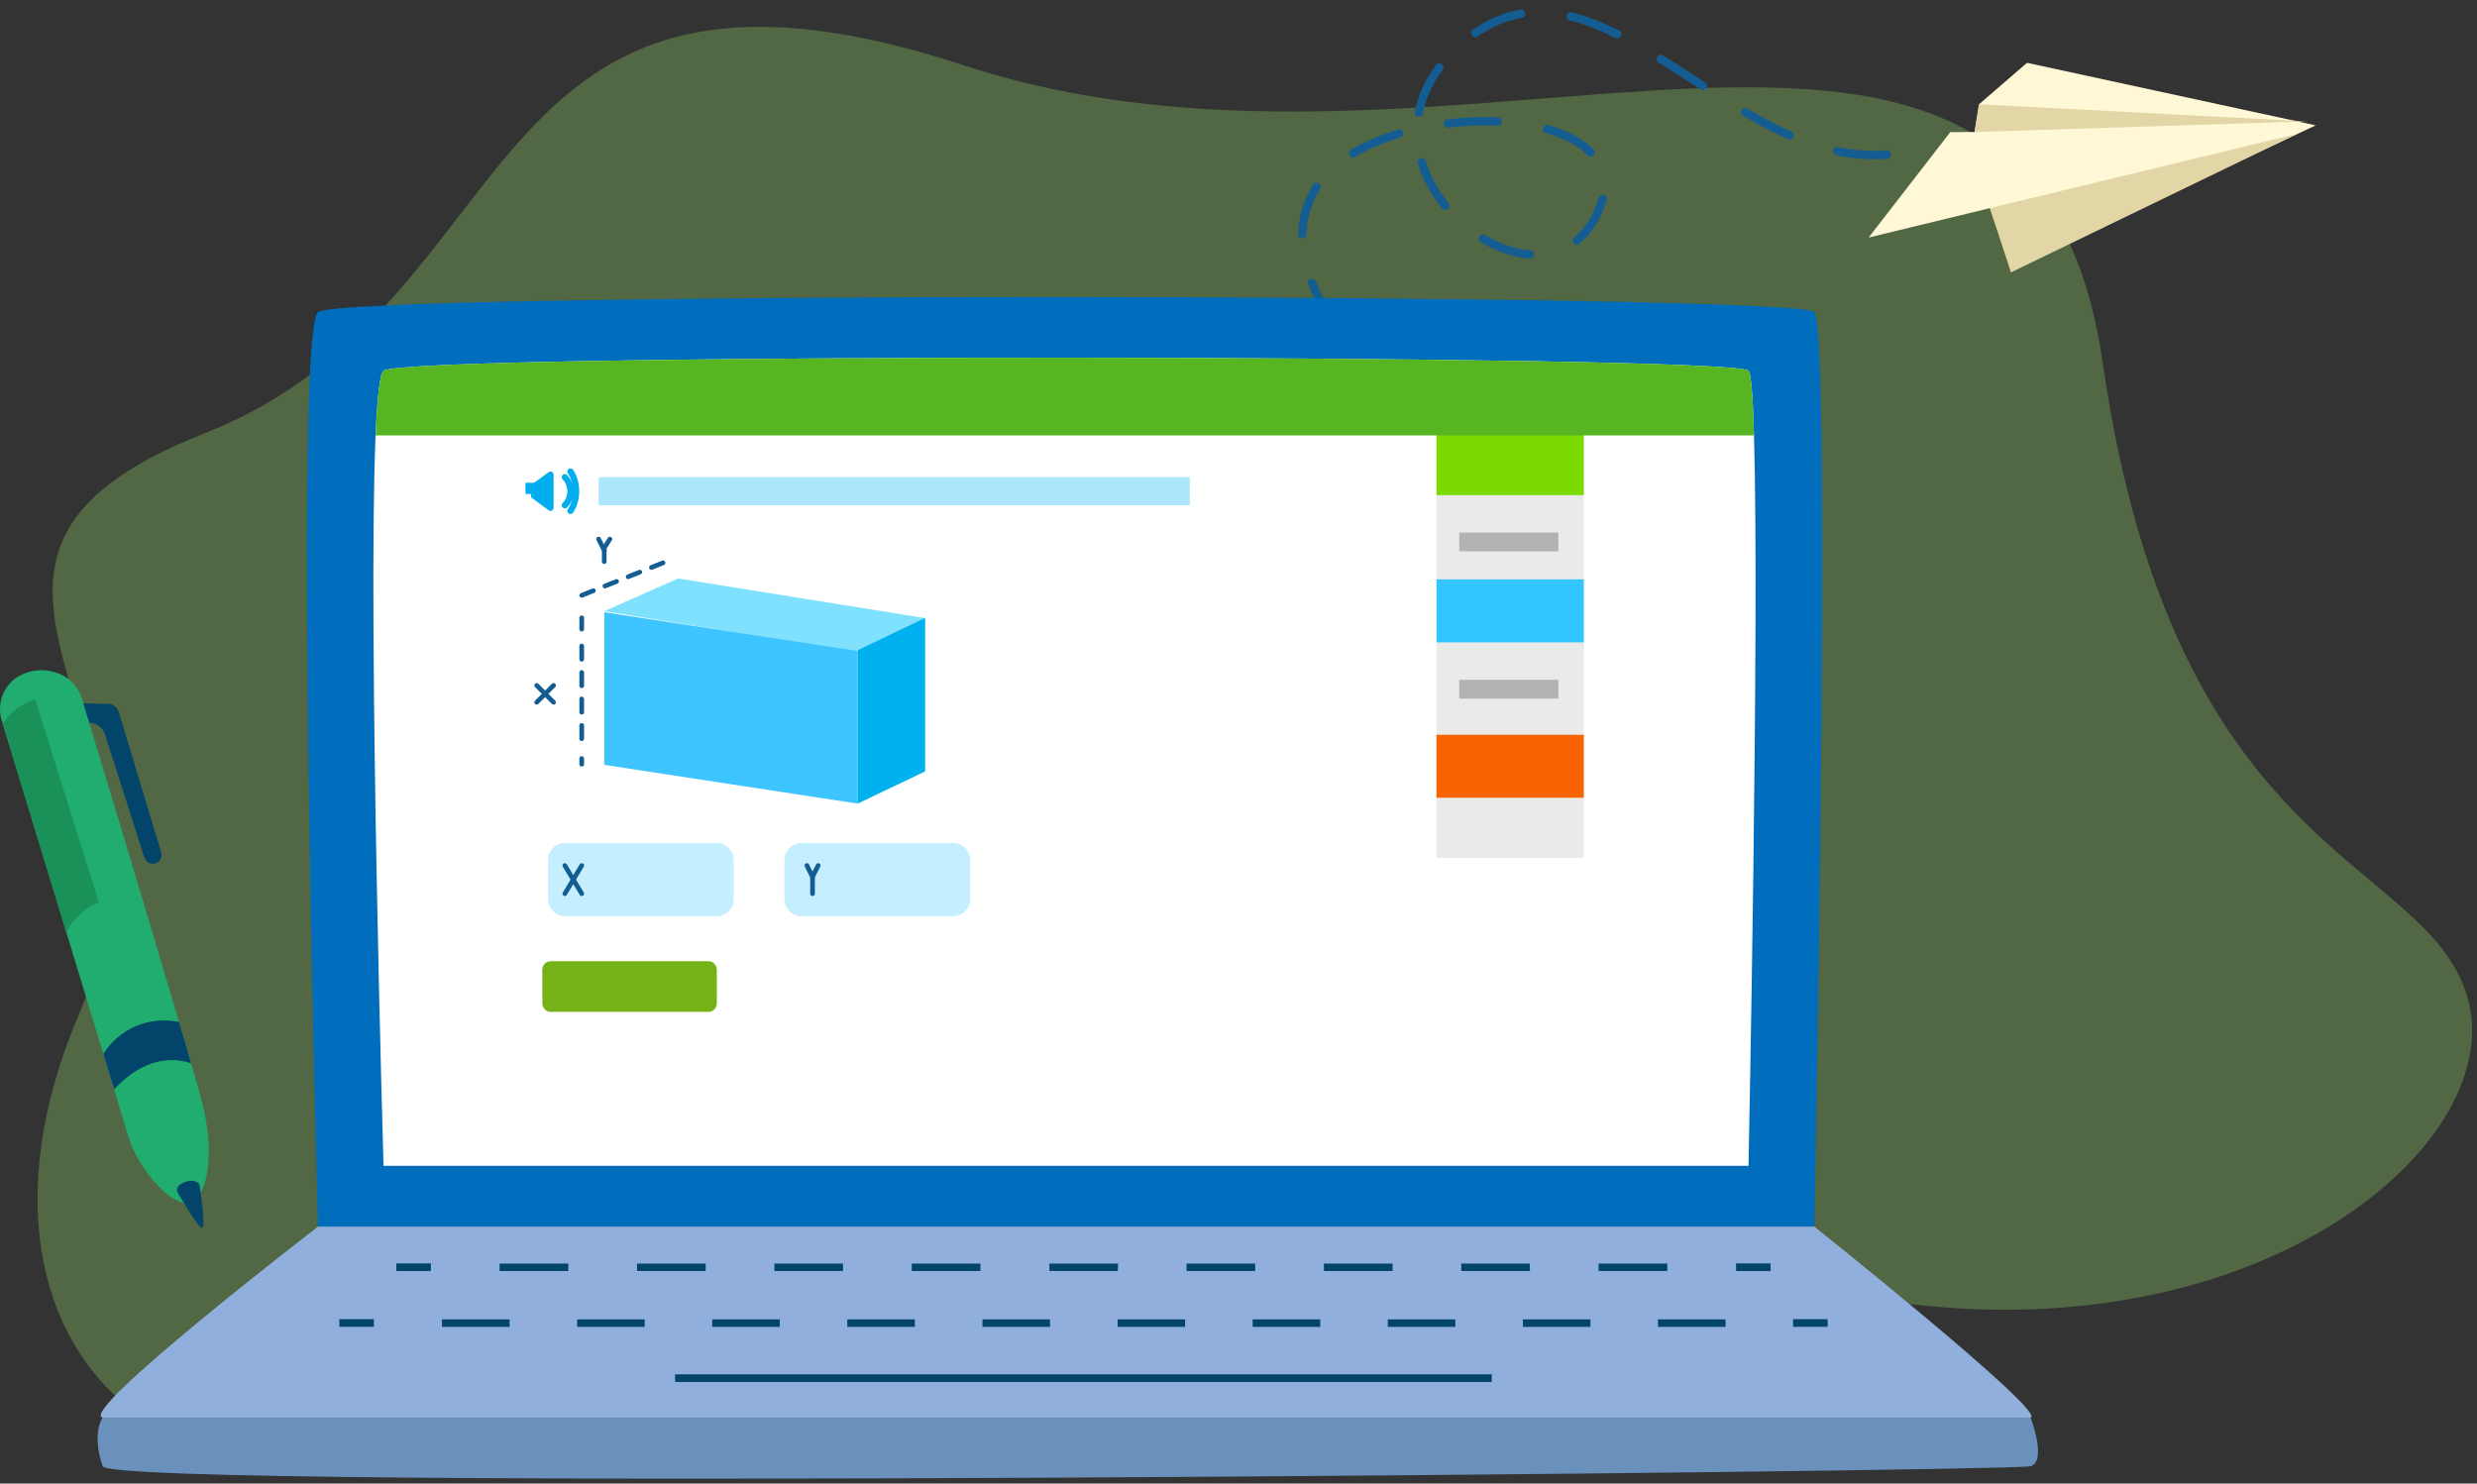 <svg width="202" height="121" viewBox="0 0 202 121" fill="none" xmlns="http://www.w3.org/2000/svg">
<rect x="0" y="0" width="202" height="121" fill="#333333" stroke="none"/>
<path opacity="0.3" d="M201.217 81.327C197.863 69.807 177.344 70.309 171.48 29.602C165.616 -11.104 119.308 18.694 78.639 5.338C37.969 -8.019 43.545 24.791 16.704 35.332C-10.138 45.873 16.459 59.492 6.518 82.533C-3.423 105.573 9.181 122.652 30.189 118.728C69.138 111.45 98.514 120.081 117.796 120.087C137.078 120.093 127.811 103.412 156.654 106.461C185.498 109.509 204.578 92.841 201.217 81.327Z" fill="url(#paint0_linear_75_5135)"/>
<path d="M152.388 19.375L159.048 10.774L161.025 10.768L161.392 8.503L165.304 5.125L188.846 10.224L163.982 21.903L162.28 16.975L152.388 19.375Z" fill="#FFF8D7"/>
<path d="M162.28 16.975L163.994 22.215L187.334 10.915L162.28 16.975Z" fill="#E2D6A6"/>
<path d="M161.025 10.768L161.392 8.504L188.069 9.899L161.025 10.768Z" fill="#E2D6A6"/>
<path d="M153.875 12.605C140.825 13.725 129.868 -6.004 119.058 3.686C108.248 13.376 125.534 27.118 130.211 17.502C134.887 7.885 112.067 7.646 107.335 15.31C102.604 22.974 114.191 32.297 114.191 32.297" stroke="#145D93" stroke-width="0.68" stroke-linecap="round" stroke-linejoin="round" stroke-dasharray="4.08 4.08"/>
<path d="M5.992 59.095L5.563 57.332L8.838 57.418C9.033 57.423 9.22 57.492 9.373 57.611C9.526 57.732 9.637 57.897 9.689 58.085L13.141 69.519C13.181 69.644 13.187 69.777 13.157 69.904C13.126 70.032 13.062 70.148 12.97 70.242C12.884 70.328 12.776 70.391 12.659 70.425C12.541 70.458 12.417 70.461 12.297 70.433C12.178 70.405 12.069 70.346 11.978 70.263C11.888 70.181 11.821 70.076 11.783 69.96L8.544 59.848C8.432 59.544 8.216 59.29 7.936 59.129C7.655 58.968 7.327 58.91 7.008 58.966L5.992 59.095Z" fill="#02446A"/>
<path d="M6.677 56.995C7.993 61.28 12.07 74.747 14.598 83.359C14.966 84.584 15.302 85.734 15.584 86.732C16.196 88.783 16.576 90.227 16.673 90.735C17.249 93.527 17.212 96.636 15.871 97.873C14.531 99.109 11.256 95.51 10.411 92.541L9.31 88.868C9.046 88.005 8.753 87.032 8.428 85.973C7.559 83.102 6.494 79.595 5.41 76.038C3.323 69.182 1.174 62.143 0.226 59.033C0.226 58.96 0.183 58.886 0.158 58.819C-0.046 58.2 -0.053 57.532 0.14 56.908C0.334 56.285 0.716 55.737 1.236 55.342C1.722 55 2.283 54.779 2.872 54.698C3.461 54.617 4.06 54.678 4.621 54.877C5.112 55.033 5.556 55.308 5.915 55.678C6.274 56.047 6.536 56.5 6.677 56.995Z" fill="#21AD6F"/>
<path d="M14.598 83.359C14.966 84.584 15.302 85.734 15.584 86.732C12.523 85.679 10.075 87.993 9.31 88.85C9.046 87.987 8.753 87.014 8.428 85.955C9.067 84.942 10.002 84.151 11.105 83.686C12.209 83.222 13.428 83.108 14.598 83.359Z" fill="#02446A"/>
<path d="M16.471 100.15C16.153 100.15 14.445 97.193 14.445 97.193C14.237 96.434 16.061 95.926 16.281 96.685C16.269 96.685 16.82 100.162 16.471 100.15Z" fill="#02446A"/>
<path d="M2.882 57.075L8.067 73.602C6.902 74.05 5.951 74.926 5.41 76.051C3.323 69.195 1.174 62.155 0.226 59.046C0.517 58.559 0.902 58.134 1.358 57.796C1.814 57.458 2.332 57.213 2.882 57.075Z" fill="#1A9158"/>
<path d="M48.431 34.746C49.062 34.611 49.519 34.244 49.451 33.927C49.383 33.609 48.816 33.462 48.185 33.597C47.553 33.733 47.097 34.1 47.165 34.417C47.233 34.734 47.8 34.882 48.431 34.746Z" fill="#145D93"/>
<path d="M147.96 100.046H25.933C25.933 100.046 23.895 27.148 25.933 25.452C27.971 23.757 146.522 23.879 147.96 25.452C149.399 27.025 147.96 100.046 147.96 100.046Z" fill="#006DBD"/>
<path d="M147.961 100.046H25.933C25.933 100.046 6.278 115.165 8.371 115.618C10.465 116.071 164.231 116.041 165.596 115.618C166.961 115.196 147.961 100.046 147.961 100.046Z" fill="#90AFDD"/>
<path d="M165.596 115.612H8.371C8.371 115.612 7.441 116.873 8.371 119.591C9.075 121.642 164.231 120.013 165.596 119.591C166.961 119.169 165.596 115.612 165.596 115.612Z" fill="#6A91BC"/>
<path d="M35.139 103.045H32.324V103.67H35.139V103.045Z" fill="#02446A"/>
<path d="M135.969 103.669H130.368V103.057H135.969V103.669ZM124.767 103.669H119.166V103.057H124.755L124.767 103.669ZM113.565 103.669H107.964V103.057H113.565V103.669ZM102.363 103.669H96.762V103.057H102.363V103.669ZM91.155 103.669H85.579V103.057H91.18L91.155 103.669ZM79.953 103.669H74.353V103.057H79.953V103.669ZM68.751 103.669H63.151V103.057H68.751V103.669ZM57.55 103.669H51.949V103.057H57.55V103.669ZM46.348 103.669H40.741V103.057H46.348V103.669Z" fill="#02446A"/>
<path d="M144.392 103.045H141.576V103.67H144.392V103.045Z" fill="#02446A"/>
<path d="M30.487 107.593H27.672V108.218H30.487V107.593Z" fill="#02446A"/>
<path d="M140.719 108.224H135.21V107.612H140.719V108.224ZM129.701 108.224H124.192V107.612H129.701V108.224ZM118.683 108.224H113.173V107.612H118.683V108.224ZM107.664 108.224H102.155V107.612H107.664V108.224ZM96.646 108.224H91.137V107.612H96.646V108.224ZM85.628 108.224H80.119V107.612H85.628V108.224ZM74.609 108.224H69.1V107.612H74.609V108.224ZM63.591 108.224H58.082V107.612H63.591V108.224ZM52.573 108.224H47.064V107.612H52.573V108.224ZM41.555 108.224H36.045V107.612H41.555V108.224Z" fill="#02446A"/>
<path d="M149.044 107.593H146.228V108.218H149.044V107.593Z" fill="#02446A"/>
<path d="M121.657 112.092H55.052V112.717H121.657V112.092Z" fill="#02446A"/>
<path d="M142.592 95.088H31.277C31.277 95.088 29.985 51.014 30.628 35.516C30.763 32.455 30.971 30.478 31.277 30.239C33.113 28.764 141.288 28.874 142.592 30.239C142.806 30.465 142.953 32.418 143.039 35.516C143.492 51.014 142.592 95.088 142.592 95.088Z" fill="white"/>
<path d="M57.781 78.399H44.903C44.529 78.399 44.226 78.715 44.226 79.104V81.826C44.226 82.215 44.529 82.531 44.903 82.531H57.781C58.155 82.531 58.458 82.215 58.458 81.826V79.104C58.458 78.715 58.155 78.399 57.781 78.399Z" fill="#75B217"/>
<path d="M97.022 38.917H48.817V41.212H97.022V38.917Z" fill="#ACE6FD"/>
<path d="M55.299 47.181L49.276 49.849L69.686 53.149L75.445 50.415L55.299 47.181Z" fill="#80E1FF"/>
<path d="M69.935 65.544L49.276 62.383V49.935L69.935 53.096V65.544Z" fill="#3EC4FF"/>
<path d="M75.445 62.918L69.936 65.544V53.028L75.445 50.394V62.918Z" fill="#00B1EF"/>
<path d="M47.44 50.394V51.312" stroke="#145D93" stroke-width="0.383" stroke-linecap="round" stroke-linejoin="round"/>
<path d="M47.44 52.69V60.953" stroke="#145D93" stroke-width="0.383" stroke-linecap="round" stroke-linejoin="round" stroke-dasharray="1.08 1.08"/>
<path d="M47.44 61.872V62.331" stroke="#145D93" stroke-width="0.383" stroke-linecap="round" stroke-linejoin="round"/>
<path d="M47.44 48.558L54.326 45.803" stroke="#145D93" stroke-width="0.383" stroke-linecap="round" stroke-linejoin="round" stroke-dasharray="1.02 1.02"/>
<path d="M43.767 55.903L45.144 57.281" stroke="#145D93" stroke-width="0.383" stroke-linecap="round" stroke-linejoin="round"/>
<path d="M45.144 55.903L43.767 57.281" stroke="#145D93" stroke-width="0.383" stroke-linecap="round" stroke-linejoin="round"/>
<path d="M48.817 43.967L49.276 44.885" stroke="#145D93" stroke-width="0.383" stroke-linecap="round" stroke-linejoin="round"/>
<path d="M49.735 43.967L49.276 44.691V45.803" stroke="#145D93" stroke-width="0.383" stroke-linecap="round" stroke-linejoin="round"/>
<path d="M58.464 68.758H46.057C45.299 68.758 44.685 69.393 44.685 70.177V73.307C44.685 74.091 45.299 74.726 46.057 74.726H58.464C59.221 74.726 59.835 74.091 59.835 73.307V70.177C59.835 69.393 59.221 68.758 58.464 68.758Z" fill="#C5EEFE"/>
<path d="M77.746 68.758H65.339C64.581 68.758 63.967 69.393 63.967 70.177V73.307C63.967 74.091 64.581 74.726 65.339 74.726H77.746C78.503 74.726 79.117 74.091 79.117 73.307V70.177C79.117 69.393 78.503 68.758 77.746 68.758Z" fill="#C5EEFE"/>
<path d="M46.063 70.594L47.44 72.89" stroke="#145D93" stroke-width="0.383" stroke-linecap="round" stroke-linejoin="round"/>
<path d="M47.44 70.594L46.063 72.89" stroke="#145D93" stroke-width="0.383" stroke-linecap="round" stroke-linejoin="round"/>
<path d="M65.803 70.594L66.263 71.513" stroke="#145D93" stroke-width="0.383" stroke-linecap="round" stroke-linejoin="round"/>
<path d="M66.722 70.594L66.263 71.5V72.89" stroke="#145D93" stroke-width="0.383" stroke-linecap="round" stroke-linejoin="round"/>
<path d="M43.308 40.564L44.754 41.623C44.79 41.65 44.833 41.667 44.878 41.671C44.923 41.674 44.968 41.666 45.008 41.645C45.049 41.624 45.083 41.592 45.107 41.553C45.131 41.514 45.144 41.468 45.144 41.422V38.708C45.144 38.661 45.131 38.616 45.107 38.576C45.083 38.537 45.049 38.505 45.008 38.484C44.968 38.464 44.923 38.455 44.878 38.459C44.833 38.462 44.79 38.479 44.754 38.506L43.308 39.557V40.564Z" fill="#00AEEF"/>
<path d="M46.063 38.917C46.208 39.067 46.324 39.245 46.402 39.442C46.481 39.639 46.522 39.851 46.522 40.064C46.522 40.278 46.481 40.489 46.402 40.687C46.324 40.884 46.208 41.062 46.063 41.212" stroke="#00AEEF" stroke-width="0.51" stroke-miterlimit="10" stroke-linecap="round"/>
<path d="M46.522 38.458C46.816 38.886 46.981 39.463 46.981 40.065C46.981 40.666 46.816 41.244 46.522 41.671" stroke="#00AEEF" stroke-width="0.51" stroke-miterlimit="10" stroke-linecap="round"/>
<path d="M43.767 39.376H42.849V40.294H43.767V39.376Z" fill="#00AEEF"/>
<path d="M129.159 35.244H117.147V69.971H129.159V35.244Z" fill="#EAEAEA"/>
<path d="M129.159 35.244H117.147V40.38H129.159V35.244Z" fill="#7BDB00"/>
<path d="M129.159 47.256H117.147V52.392H129.159V47.256Z" fill="#32C5FF"/>
<path d="M129.159 59.929H117.147V65.065H129.159V59.929Z" fill="#FA6400"/>
<path d="M127.085 55.447H119.005V56.978H127.085V55.447Z" fill="#B2B2B2"/>
<path d="M127.085 43.435H119.005V44.966H127.085V43.435Z" fill="#B2B2B2"/>
<path d="M143.039 35.516H30.628C30.763 32.455 30.971 30.478 31.277 30.239C33.114 28.764 141.289 28.874 142.592 30.239C142.807 30.465 142.954 32.418 143.039 35.516Z" fill="#56B521"/>
<defs>
<linearGradient id="paint0_linear_75_5135" x1="361404" y1="272265" x2="329606" y2="306270" gradientUnits="userSpaceOnUse">
<stop stop-color="#82EDE2"/>
<stop offset="0.09" stop-color="#84ECD7"/>
<stop offset="0.71" stop-color="#92E388"/>
<stop offset="1" stop-color="#98E069"/>
</linearGradient>
</defs>
</svg>
